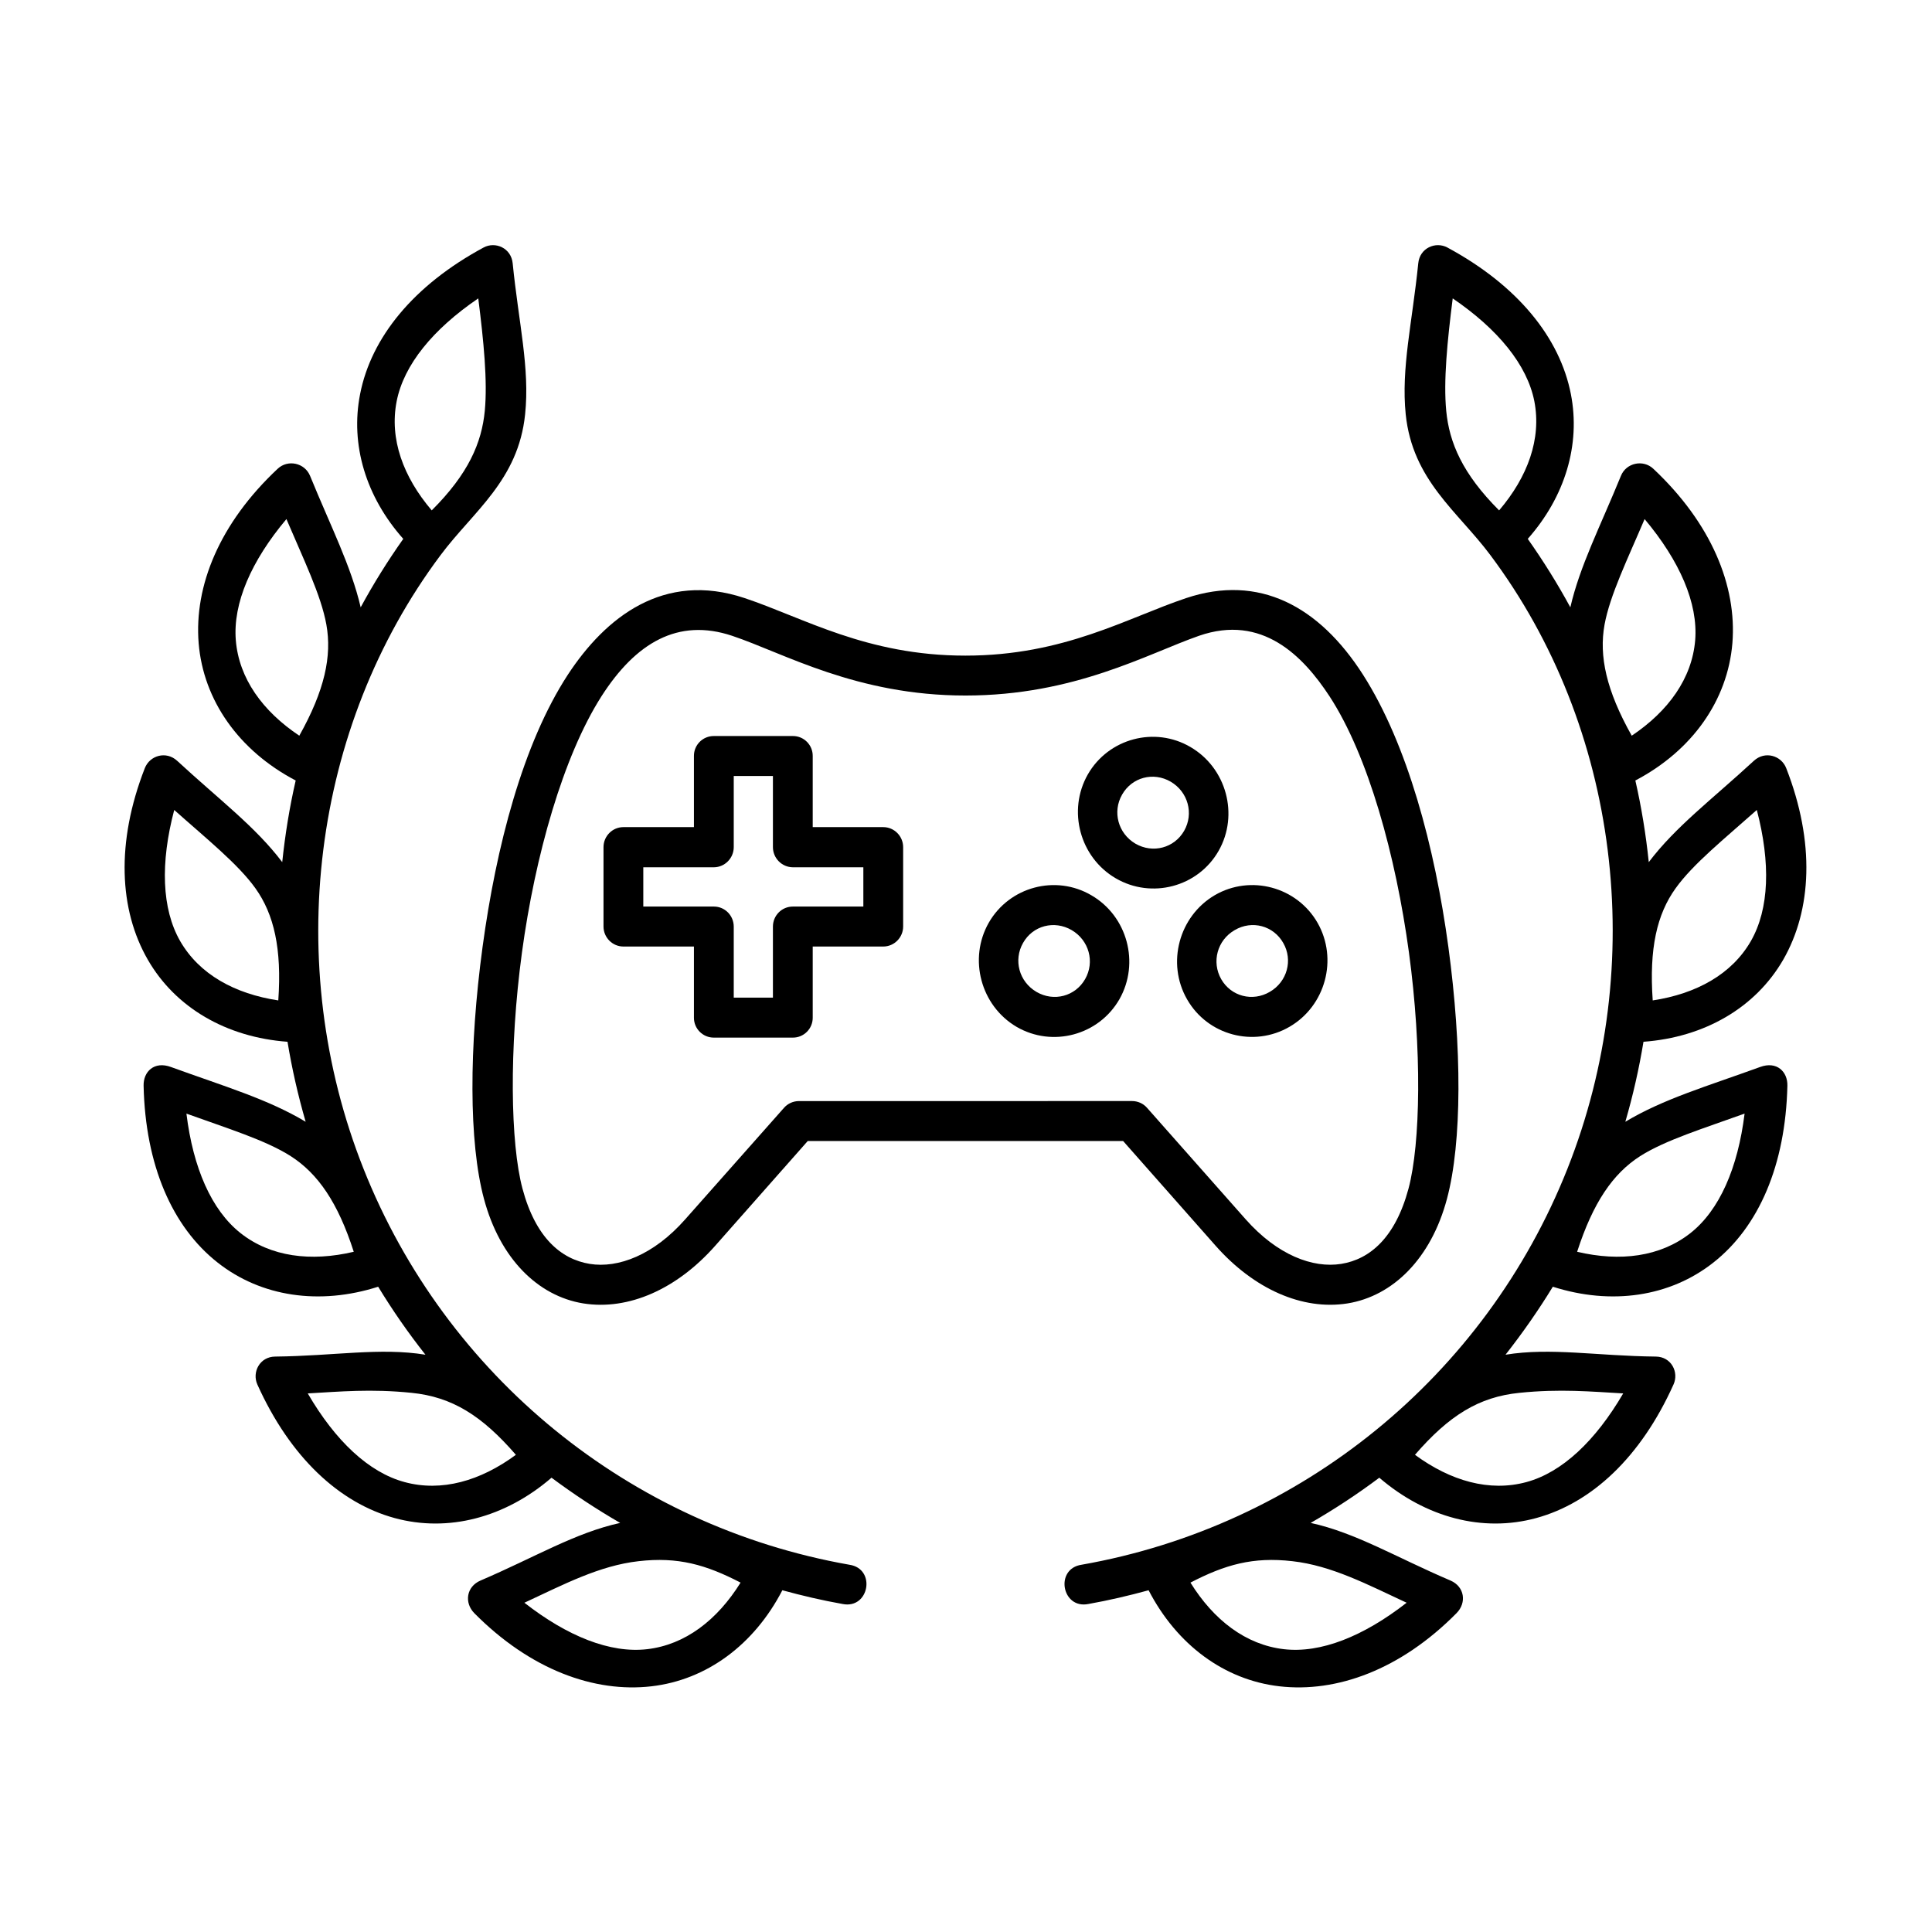<?xml version="1.0" encoding="UTF-8"?>
<!-- Uploaded to: ICON Repo, www.iconrepo.com, Generator: ICON Repo Mixer Tools -->
<svg fill="#000000" width="800px" height="800px" version="1.1" viewBox="144 144 512 512" xmlns="http://www.w3.org/2000/svg">
 <g>
  <path d="m338.01 312.49c13.766 4.613 32.922 15.832 61.84 15.832 28.93 0 48.191-11.043 61.906-15.832 16.727-5.801 27.574 5.34 34.605 16.07 10.289 15.797 17.551 42.309 21.027 67.867 3.465 25.543 3.086 50.594-0.117 62.566-3.5 13.031-10.266 18.727-17.812 19.945-7.559 1.227-16.969-2.356-25.34-11.805l-26.152-29.562c-0.984-1.137-2.453-1.781-3.957-1.781l-88.266 0.004c-1.516 0-2.973 0.645-3.969 1.781l-26.188 29.562c-8.328 9.449-17.777 13.031-25.301 11.805-7.559-1.227-14.348-6.914-17.824-19.945-3.203-11.973-3.59-37.023-0.141-62.566 3.465-25.559 10.898-51.949 21.047-67.867 9.129-14.262 20.328-20.848 34.641-16.074zm-43.531 10.324c-11.953 18.312-19.012 45.684-22.598 72.164-3.59 26.5-3.672 51.691 0.379 66.738 4.231 15.832 14.293 25.746 26.293 27.699 12.047 1.922 24.844-3.816 34.965-15.25l24.547-27.789h83.566l24.547 27.789c10.117 11.43 22.953 17.164 34.953 15.25 12.012-1.953 22.105-11.867 26.328-27.699 4.023-15.047 3.969-40.238 0.379-66.738-3.59-26.477-10.848-53.734-22.621-72.164-11.633-18.188-27.555-26.762-46.859-20.316-15.625 5.219-32.301 15.25-58.516 15.25-26.211 0-42.855-10.031-58.516-15.25-21.477-7.176-36.902 5.129-46.848 20.316z"/>
  <path d="m454.25 351.16c4.613 2.703 6.156 8.453 3.566 13.004-2.602 4.551-8.285 6.098-12.926 3.41-4.602-2.711-6.125-8.457-3.519-13 2.598-4.578 8.277-6.094 12.879-3.414zm5.254-9.18c-9.465-5.57-21.746-2.305-27.223 7.254-5.457 9.59-2.098 21.988 7.402 27.523 9.477 5.535 21.781 2.328 27.258-7.262 5.453-9.559 2.07-21.973-7.438-27.516z"/>
  <path d="m428.01 390.49c4.613 2.711 6.156 8.426 3.566 12.969-2.602 4.574-8.285 6.09-12.891 3.41-4.637-2.711-6.156-8.457-3.555-13 2.59-4.582 8.277-6.062 12.879-3.379zm5.242-9.215c-9.465-5.57-21.746-2.301-27.223 7.262-5.457 9.594-2.098 22.016 7.367 27.582 9.512 5.535 21.781 2.246 27.266-7.316 5.449-9.59 2.109-21.992-7.41-27.527z"/>
  <path d="m471.2 390.49c-4.637 2.68-6.156 8.445-3.566 13.004 2.602 4.547 8.285 6.059 12.891 3.348 4.602-2.68 6.156-8.398 3.555-12.941-2.59-4.582-8.277-6.125-12.879-3.41zm-5.285-9.25c9.5-5.535 21.781-2.234 27.258 7.328 5.457 9.59 2.098 21.984-7.402 27.52-9.477 5.543-21.746 2.305-27.199-7.281-5.481-9.574-2.133-21.996 7.344-27.566z"/>
  <path d="m338.45 349.64h10.383v18.859c0 2.918 2.363 5.312 5.269 5.34h18.695v10.41h-18.695c-2.91 0-5.25 2.356-5.269 5.273v18.859h-10.383v-18.859c-0.023-2.918-2.363-5.273-5.25-5.273h-18.719v-10.41h18.719c2.887-0.027 5.25-2.418 5.25-5.34zm-5.25-10.586c-2.938-0.027-5.336 2.356-5.301 5.309v18.832h-18.688c-2.918 0-5.277 2.394-5.277 5.309v21.027c0 2.91 2.363 5.309 5.277 5.309h18.688v18.887c0 2.918 2.394 5.277 5.301 5.25h20.902c2.887 0.027 5.277-2.328 5.277-5.25v-18.887h18.688c2.918 0 5.277-2.402 5.277-5.309v-21.027c0-2.91-2.363-5.309-5.277-5.309h-18.688v-18.832c0.035-2.945-2.363-5.336-5.277-5.309z"/>
  <path d="m340.26 563.41c-6.188 9.941-14.672 16.469-24.754 17.641-9.773 1.137-21.109-3.383-32.539-12.309 10.344-4.809 19.879-9.852 30.285-11.012 10.41-1.199 17.844 0.93 27.008 5.68zm-87.203-50.297c10.781 1.086 18.652 6.039 27.66 16.426-9.414 6.938-19.703 9.887-29.5 7.227-9.512-2.562-18.367-10.961-25.66-23.496 8.539-0.48 16.707-1.258 27.5-0.156zm-59.652-73.996c10.727 3.879 21.016 7.031 27.66 11.285 7.172 4.606 12.484 12.25 16.684 25.332-11.371 2.688-22.023 1.344-29.977-4.926-7.723-6.094-12.598-17.289-14.367-31.691zm-3.234-80.469c8.508 7.586 16.906 14.312 21.52 20.758 4.922 6.906 7.019 15.977 6.059 29.715-11.566-1.754-20.926-6.914-26.004-15.719-4.898-8.539-5.281-20.727-1.574-34.754zm29.734-77.086c4.461 10.496 9.188 20.176 10.586 27.957 1.512 8.367-0.469 17.473-7.172 29.449-9.742-6.504-16.004-15.191-16.828-25.309-0.785-9.793 4.078-20.988 13.414-32.098zm50.84-58.484c1.434 11.312 2.481 21.898 1.73 29.797-0.816 8.453-4.316 16.676-14.062 26.383-7.578-8.891-11.25-18.949-9.293-28.926 1.895-9.648 9.625-19.086 21.625-27.254zm1.402-13.477c-18.598 10.031-29.793 23.875-32.715 38.832-2.648 13.445 1.551 27.238 11.438 38.375-4.141 5.859-7.902 11.895-11.285 18.137-2.57-10.996-7.902-21.352-13.414-34.84-1.434-3.469-5.894-4.398-8.57-1.891-15.43 14.453-22.184 31.047-20.957 46.238 1.25 15.16 10.668 28.488 25.715 36.387-1.641 7.144-2.801 14.348-3.566 21.637-7.086-9.387-16.703-16.559-27.84-26.852-2.949-2.711-7.262-1.398-8.57 1.926-7.695 19.703-6.824 37.586 0.789 50.785 7.316 12.719 20.84 20.555 37.02 21.746 1.172 7.121 2.777 14.176 4.809 21.199-10.059-6.027-21.52-9.359-35.707-14.516-4.438-1.633-7.328 1.254-7.238 4.961 0.469 21.109 7.609 37.41 19.594 46.848 11.547 9.129 27.059 11.375 42.57 6.422 3.816 6.269 7.984 12.266 12.527 18.02-12.008-1.961-24.16 0.324-39.816 0.492-4.109 0.027-6.188 4.141-4.727 7.402 8.684 19.273 21.715 31.398 36.41 35.402 14.168 3.848 29.277-0.117 41.547-10.703 5.84 4.344 11.895 8.34 18.191 11.98-11.953 2.625-22.531 9.07-37.02 15.277-3.738 1.605-4.348 5.867-1.641 8.637 14.867 15.008 31.82 21.137 46.949 19.387 14.605-1.684 27.199-10.988 34.691-25.453 5.25 1.434 10.551 2.68 15.953 3.637 7.086 1.438 8.98-9.359 1.801-10.402-58.219-10.262-106.94-49.973-128.75-104.94-21.52-54.199-13.699-117.01 20.434-162.63 8.66-11.598 20.59-19.793 22.391-37.293 1.289-12.219-1.719-24.285-3.293-40.023-0.395-4.062-4.59-5.871-7.719-4.188z"/>
  <path d="m459.48 563.41c6.18 9.941 14.66 16.469 24.754 17.641 9.762 1.137 21.082-3.383 32.539-12.309-10.355-4.809-19.891-9.852-30.297-11.012-10.41-1.199-17.844 0.93-26.996 5.68zm87.203-50.297c-10.828 1.086-18.695 6.039-27.703 16.426 9.449 6.938 19.742 9.887 29.539 7.227 9.465-2.562 18.332-10.961 25.648-23.496-8.535-0.48-16.703-1.258-27.484-0.156zm59.652-73.996c-10.738 3.879-21.027 7.031-27.703 11.285-7.172 4.606-12.445 12.25-16.676 25.332 11.402 2.688 22.012 1.344 30-4.926 7.734-6.094 12.598-17.289 14.379-31.691zm3.238-80.469c-8.516 7.586-16.91 14.312-21.52 20.758-4.965 6.906-7.031 15.977-6.066 29.715 11.547-1.754 20.938-6.914 26.008-15.719 4.898-8.539 5.254-20.727 1.578-34.754zm-29.738-77.086c-4.461 10.496-9.188 20.176-10.613 27.957-1.516 8.367 0.469 17.473 7.203 29.449 9.707-6.504 15.977-15.191 16.816-25.309 0.781-9.793-4.082-20.988-13.406-32.098zm-50.852-58.484c-1.434 11.312-2.481 21.898-1.719 29.797 0.812 8.453 4.309 16.676 14.016 26.383 7.586-8.891 11.262-18.949 9.336-28.926-1.902-9.648-9.648-19.086-21.633-27.254zm-1.402-13.477c18.598 10.031 29.793 23.875 32.715 38.832 2.625 13.445-1.574 27.238-11.426 38.375 4.133 5.859 7.894 11.895 11.285 18.137 2.535-10.996 7.894-21.352 13.406-34.84 1.398-3.469 5.894-4.398 8.57-1.891 15.395 14.453 22.195 31.047 20.969 46.238-1.258 15.16-10.668 28.488-25.715 36.387 1.629 7.144 2.801 14.348 3.555 21.637 7.086-9.387 16.676-16.559 27.848-26.852 2.938-2.711 7.262-1.398 8.57 1.926 7.695 19.703 6.789 37.586-0.789 50.785-7.352 12.719-20.852 20.555-37.031 21.746-1.172 7.121-2.766 14.176-4.809 21.199 10.027-6.027 21.52-9.359 35.719-14.516 4.43-1.633 7.316 1.254 7.227 4.961-0.492 21.109-7.609 37.41-19.594 46.848-11.547 9.129-27.059 11.375-42.566 6.422-3.828 6.269-8.027 12.266-12.539 18.02 12.012-1.961 24.145 0.324 39.828 0.492 4.109 0.027 6.18 4.141 4.691 7.402-8.66 19.273-21.691 31.398-36.418 35.402-14.133 3.848-29.238-0.117-41.547-10.703-5.793 4.344-11.863 8.34-18.191 11.98 11.984 2.625 22.543 9.07 37.062 15.277 3.727 1.605 4.34 5.867 1.594 8.637-14.836 15.008-31.773 21.137-46.938 19.387-14.605-1.684-27.172-10.988-34.668-25.453-5.25 1.434-10.551 2.68-15.941 3.637-7.086 1.438-8.984-9.359-1.812-10.402 58.23-10.262 106.95-49.973 128.75-104.94 21.52-54.199 13.711-117.01-20.434-162.63-8.66-11.598-20.613-19.793-22.426-37.293-1.25-12.219 1.73-24.285 3.324-40.023 0.387-4.062 4.586-5.871 7.731-4.188z"/>
 </g>
</svg>
